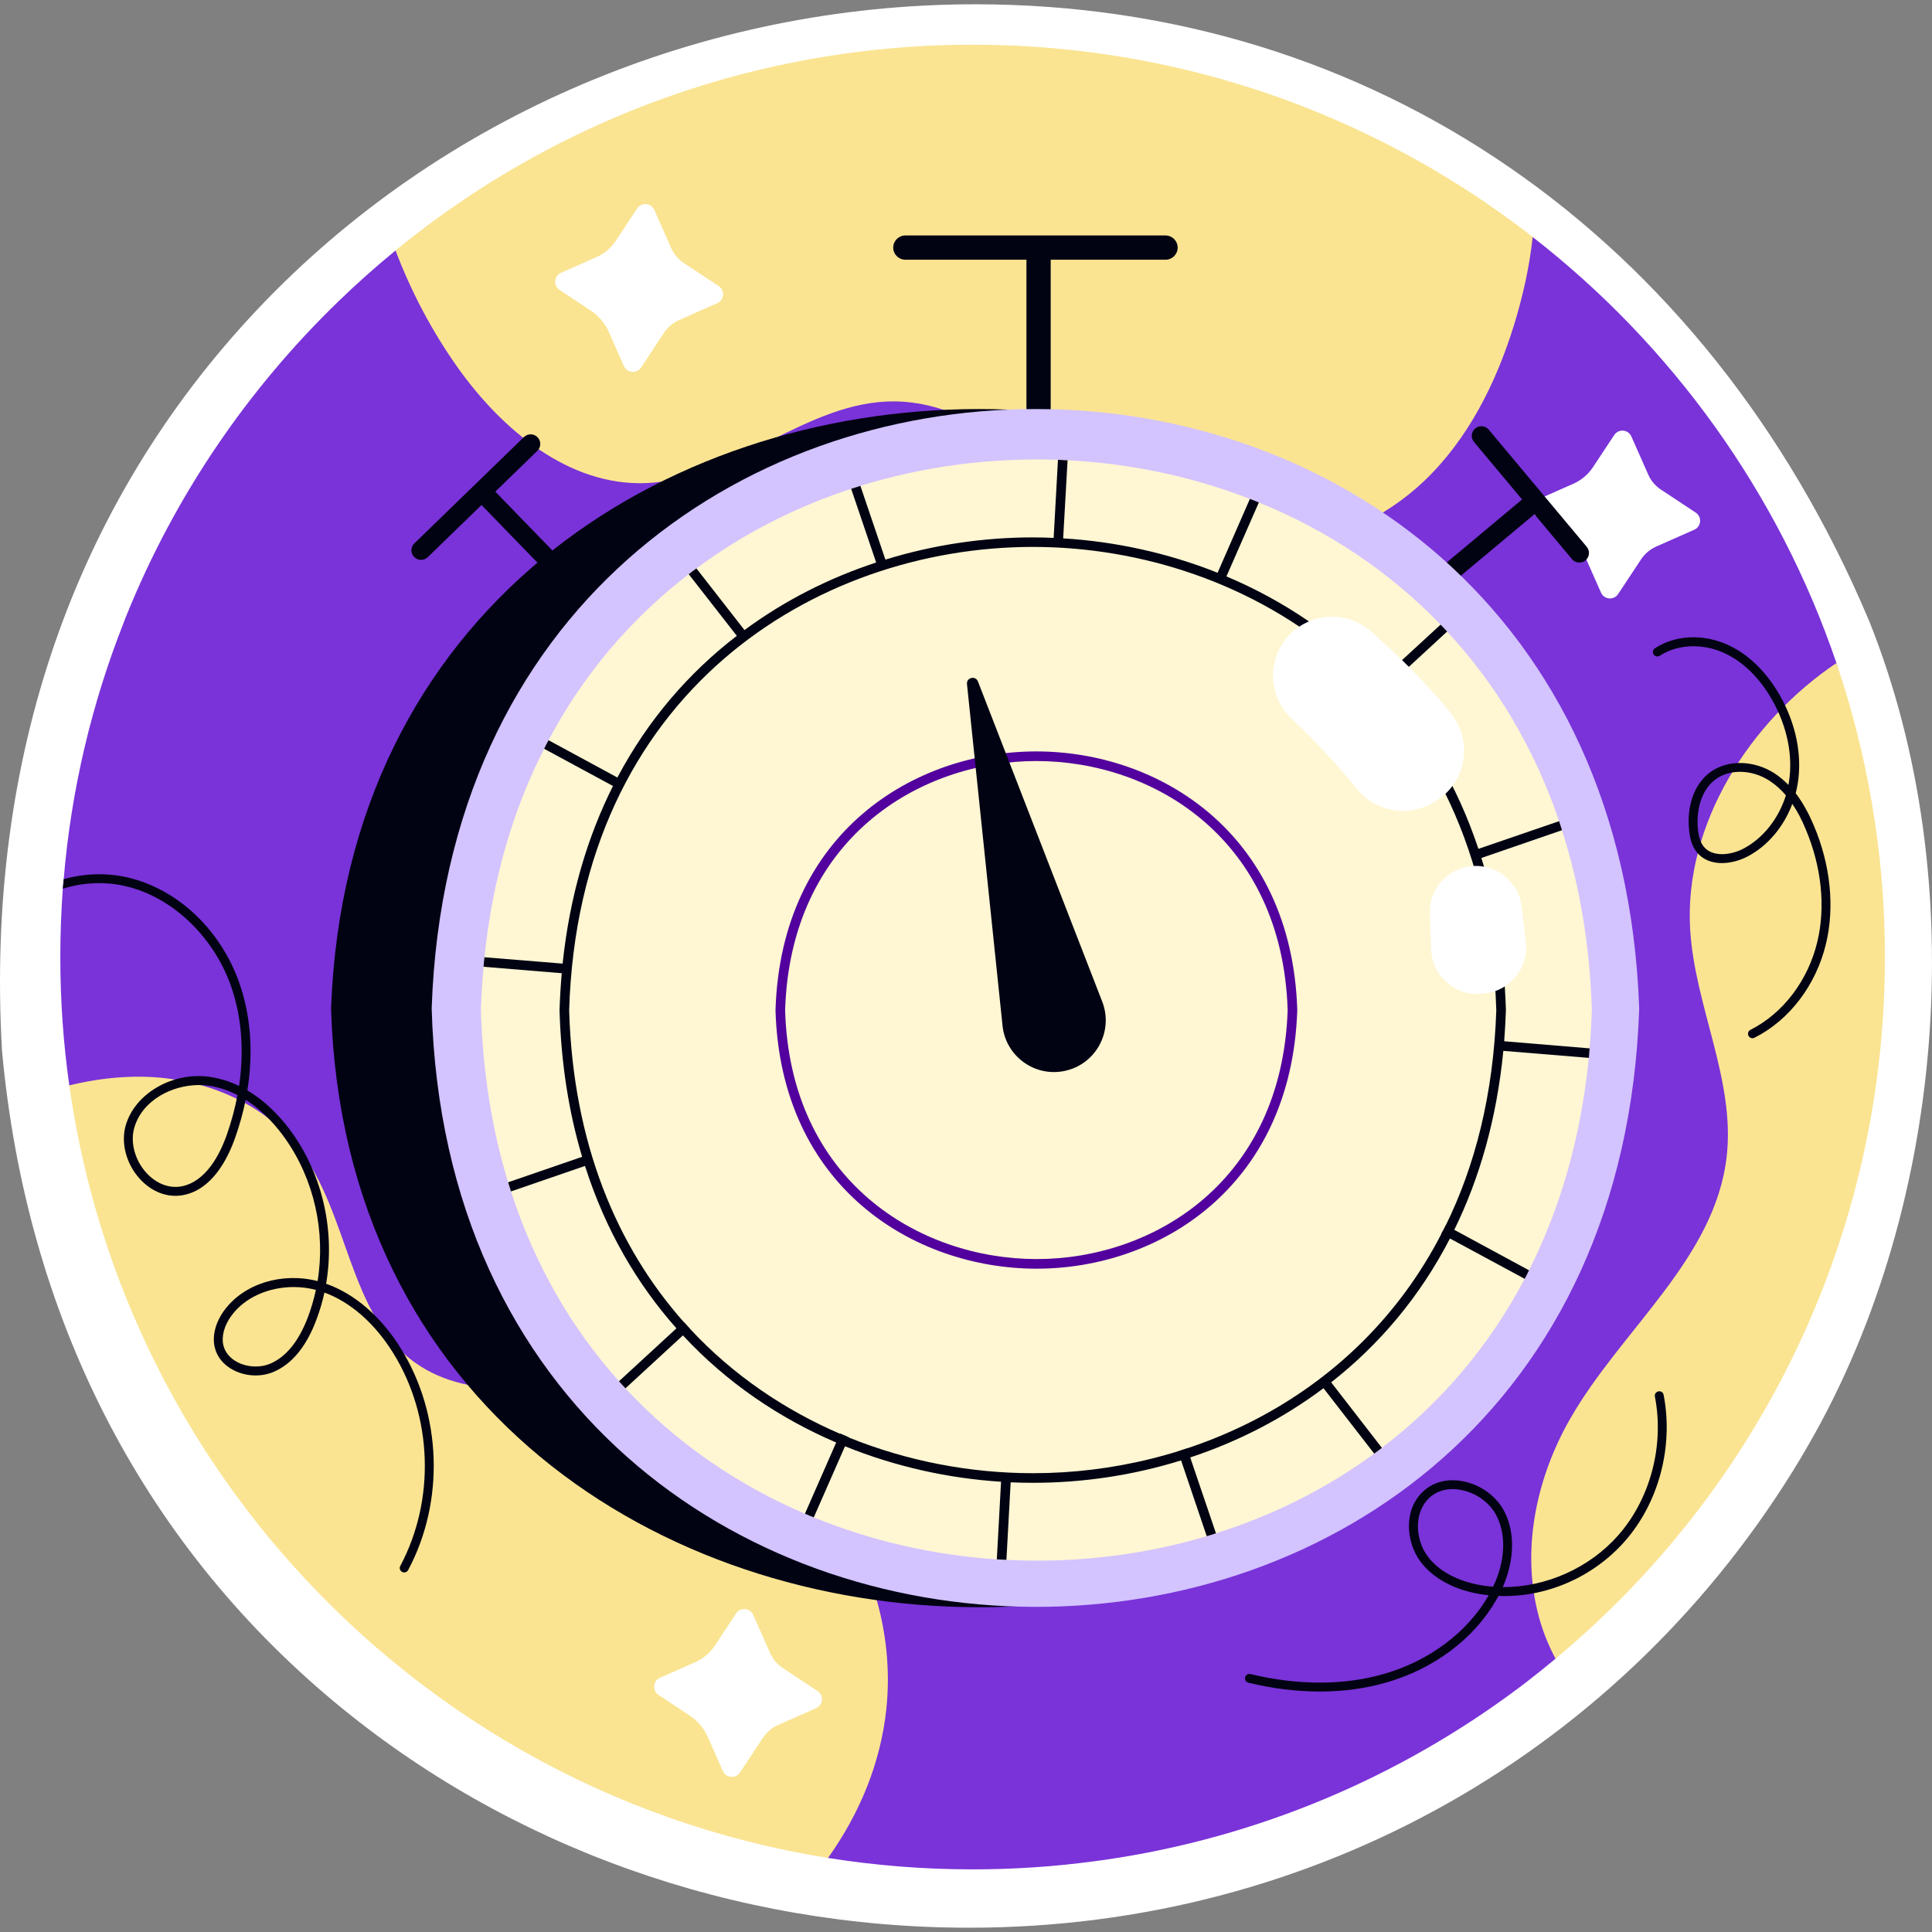 <?xml version="1.0" encoding="UTF-8"?> <svg xmlns="http://www.w3.org/2000/svg" width="120" height="120" viewBox="0 0 120 120" fill="none"><rect x="0" y="0" width="120" height="120" fill="#808080" stroke="none"/><g clip-path="url(#clip0_3969_4674)"><path d="M60.198 119.734C45.594 119.734 31.57 114.737 20.71 105.662C8.767 95.684 1.651 81.737 0.13 65.328C0.127 65.289 0.124 65.25 0.122 65.21C-0.905 47.197 4.582 31.293 15.989 19.217C27.367 7.173 43.618 0.266 60.577 0.266C85.219 0.266 105.965 14.564 116.073 38.514C116.081 38.532 116.088 38.549 116.095 38.567C122.553 54.635 120.884 75.428 111.952 90.382C111.921 90.44 111.889 90.498 111.855 90.555C100.897 108.826 81.586 119.734 60.198 119.734Z" fill="white"></path><path d="M110.574 62.929C110.574 80.451 96.615 103.026 96.615 103.026C96.034 103.513 95.447 103.983 94.85 104.443C94.7 104.559 94.551 104.669 94.401 104.786C86.996 110.348 78.18 114.139 68.583 115.523C68.394 115.55 68.206 115.578 68.013 115.6C65.528 115.938 62.987 116.11 60.408 116.11C57.353 116.11 54.353 115.866 51.431 115.401C51.431 115.401 30.85 99.845 22.304 89.871C20.074 87.27 4.305 67.417 4.305 67.417C3.934 64.816 3.746 62.154 3.746 59.447C3.746 58.02 3.801 56.602 3.901 55.202C3.918 55.003 3.934 54.809 3.956 54.61C4.421 49.02 5.711 43.663 7.692 38.648C7.753 38.477 7.819 38.311 7.891 38.139C10.88 30.773 15.38 24.181 20.997 18.741C22.143 17.628 23.333 16.571 24.567 15.558C24.567 15.558 56.214 18.423 60.127 18.323C60.316 18.317 95.198 14.723 95.198 14.723C103.832 21.436 110.468 30.607 114.065 41.183C115.012 43.972 109.97 51.767 110.48 54.733C111.022 57.86 110.574 59.647 110.574 62.929Z" fill="#7933D8"></path><path d="M98.944 29.015L100.264 27.019C100.529 26.618 101.133 26.669 101.327 27.108L102.379 29.485C102.545 29.86 102.814 30.178 103.156 30.404L105.324 31.838C105.725 32.103 105.674 32.707 105.235 32.902L102.872 33.947C102.488 34.117 102.161 34.393 101.93 34.743L100.505 36.898C100.239 37.299 99.636 37.248 99.441 36.809L98.504 34.69C98.263 34.147 97.872 33.684 97.377 33.357L95.445 32.079C95.043 31.814 95.094 31.21 95.534 31.015L97.722 30.047C98.219 29.827 98.644 29.469 98.944 29.015Z" fill="white"></path><path d="M95.198 14.721C94.998 16.569 94.589 18.401 94.041 20.178C92.923 23.797 91.174 27.306 88.424 29.907C83.73 34.352 76.231 35.508 70.42 32.691C65.328 30.229 61.255 25.004 55.604 24.932C50.119 24.86 45.592 29.797 40.113 30.007C35.348 30.19 31.191 26.714 28.43 22.829C26.836 20.582 25.541 18.13 24.566 15.557C31.153 10.16 38.978 6.231 47.551 4.244C51.226 3.392 55.039 2.894 58.953 2.794C59.141 2.788 59.334 2.788 59.528 2.783C59.822 2.777 60.115 2.777 60.408 2.777C69.501 2.777 78.097 4.919 85.712 8.733C85.878 8.81 86.044 8.893 86.21 8.982C89.392 10.614 92.397 12.535 95.198 14.721Z" fill="#FAE492"></path><path d="M117.076 59.443C117.076 76.966 109.117 92.639 96.615 103.022C96.117 102.087 95.735 101.091 95.491 100.067C94.522 96.043 95.469 91.715 97.522 88.129C100.699 82.572 106.516 78.2 107.246 71.846C107.794 67.081 105.254 62.493 104.977 57.7C104.601 51.186 108.674 44.81 114.065 41.18C115.011 43.969 115.747 46.858 116.256 49.825C116.799 52.951 117.076 56.161 117.076 59.443Z" fill="#FAE492"></path><path d="M55.056 106.117C54.702 109.516 53.39 112.643 51.431 115.399C37.872 113.24 25.917 106.272 17.372 96.299C15.142 93.698 13.143 90.892 11.405 87.909C11.312 87.748 11.217 87.587 11.129 87.427C7.681 81.367 5.317 74.609 4.305 67.414C5.804 67.049 7.338 66.85 8.887 66.878C12.579 66.944 16.359 68.444 18.595 71.377C21.7 75.434 21.65 81.721 25.823 84.665C29.354 87.15 34.147 86.021 38.458 86.331C43.246 86.674 47.861 89.027 50.95 92.707C54.032 96.388 55.549 101.341 55.056 106.117Z" fill="#FAE492"></path><path d="M64.507 27.867C64.091 27.867 63.754 27.529 63.754 27.113V16.148C63.754 15.732 64.091 15.395 64.507 15.395C64.924 15.395 65.261 15.732 65.261 16.148V27.113C65.261 27.529 64.923 27.867 64.507 27.867Z" fill="#010313"></path><path d="M72.393 16.132H56.234C55.818 16.132 55.48 15.795 55.48 15.379C55.48 14.963 55.818 14.625 56.234 14.625H72.393C72.809 14.625 73.146 14.962 73.146 15.379C73.146 15.795 72.809 16.132 72.393 16.132Z" fill="#010313"></path><path d="M89.734 36.415C89.563 36.415 89.394 36.342 89.276 36.201C89.064 35.948 89.098 35.571 89.351 35.36L94.727 30.866C94.98 30.654 95.357 30.688 95.568 30.941C95.779 31.194 95.746 31.57 95.493 31.782L90.117 36.276C90.005 36.37 89.869 36.415 89.734 36.415Z" fill="#010313"></path><path d="M98.098 34.944C97.927 34.944 97.757 34.871 97.639 34.73L91.553 27.453C91.341 27.2 91.375 26.823 91.628 26.612C91.881 26.4 92.258 26.434 92.469 26.687L98.555 33.964C98.767 34.217 98.733 34.593 98.48 34.805C98.369 34.898 98.233 34.944 98.098 34.944Z" fill="#010313"></path><path d="M101.052 62.646C99.275 112.469 22.077 111.976 20.562 62.645C22.39 13.032 99.184 12.954 101.052 62.646Z" fill="#010313"></path><path d="M101.814 62.635C100.158 112.442 28.224 111.95 26.812 62.634C28.515 13.036 100.073 12.958 101.814 62.635Z" fill="#D3C3FF"></path><path d="M98.875 62.74C98.845 63.546 98.803 64.34 98.732 65.116C98.72 65.313 98.702 65.51 98.684 65.707C98.189 70.705 96.887 75.105 94.971 78.896C94.887 79.075 94.797 79.255 94.702 79.428C92.445 83.721 89.388 87.219 85.83 89.93C85.668 90.049 85.513 90.169 85.352 90.288C82.361 92.486 79.029 94.133 75.524 95.238C75.333 95.298 75.142 95.357 74.951 95.417C70.933 96.611 66.706 97.101 62.508 96.886C62.311 96.88 62.114 96.868 61.911 96.856C58.013 96.593 54.162 95.728 50.543 94.247C50.358 94.175 50.179 94.098 49.994 94.02C45.838 92.241 42.017 89.644 38.847 86.234C38.709 86.091 38.578 85.942 38.447 85.793C35.551 82.562 33.234 78.628 31.736 74.001C31.676 73.81 31.617 73.624 31.557 73.433C30.572 70.198 29.981 66.633 29.867 62.734C29.897 61.821 29.951 60.925 30.034 60.047C30.046 59.85 30.064 59.653 30.088 59.456C30.595 54.554 31.891 50.237 33.796 46.506C33.88 46.327 33.969 46.148 34.071 45.974C36.292 41.783 39.289 38.344 42.776 35.663C42.931 35.538 43.092 35.418 43.253 35.305C46.179 33.131 49.439 31.483 52.866 30.361C53.057 30.295 53.248 30.236 53.439 30.176C57.398 28.952 61.565 28.415 65.709 28.558C65.906 28.564 66.109 28.576 66.306 28.587C70.181 28.785 74.02 29.584 77.632 30.988C77.817 31.053 78.002 31.131 78.187 31.209C82.378 32.91 86.248 35.442 89.478 38.797C89.615 38.935 89.752 39.078 89.884 39.227C92.857 42.427 95.263 46.356 96.839 51.001C96.899 51.186 96.959 51.377 97.018 51.563C98.099 54.918 98.744 58.644 98.875 62.74Z" fill="#FFF6D3"></path><path d="M92.012 53.291C91.952 53.1 91.893 52.915 91.827 52.73V52.724C90.514 48.771 88.519 45.464 86.065 42.753C85.928 42.609 85.797 42.46 85.659 42.317C82.931 39.439 79.671 37.278 76.178 35.803C75.993 35.725 75.814 35.648 75.629 35.576C72.53 34.34 69.27 33.636 66.034 33.438C65.837 33.426 65.64 33.414 65.443 33.409C65.013 33.391 64.577 33.379 64.147 33.379H64.141C61.096 33.379 57.992 33.833 54.994 34.758C54.803 34.812 54.612 34.872 54.421 34.937C51.531 35.887 48.755 37.278 46.241 39.135C46.08 39.248 45.919 39.367 45.764 39.493C42.814 41.762 40.253 44.687 38.348 48.294C38.253 48.467 38.163 48.646 38.074 48.819C36.486 51.984 35.387 55.656 34.945 59.853C34.927 60.05 34.909 60.247 34.891 60.45C34.826 61.202 34.778 61.966 34.754 62.748C34.849 66.08 35.339 69.113 36.157 71.854C36.217 72.045 36.27 72.236 36.336 72.421C37.608 76.409 39.578 79.765 42.02 82.511C42.151 82.654 42.283 82.804 42.42 82.947C45.143 85.885 48.415 88.088 51.938 89.598C52.117 89.682 52.302 89.76 52.487 89.831C55.609 91.097 58.911 91.826 62.177 92.034C62.38 92.052 62.577 92.058 62.774 92.07C63.216 92.088 63.664 92.1 64.106 92.1H64.178C67.228 92.1 70.345 91.646 73.355 90.709H73.36C73.551 90.649 73.737 90.59 73.928 90.524C76.853 89.557 79.665 88.13 82.203 86.225C82.364 86.106 82.519 85.986 82.68 85.861C85.624 83.556 88.174 80.583 90.06 76.923C90.156 76.749 90.246 76.57 90.329 76.385C91.893 73.197 92.962 69.501 93.374 65.274C93.392 65.077 93.41 64.88 93.428 64.677C93.475 64.044 93.511 63.405 93.535 62.749V62.731C93.427 59.261 92.89 56.115 92.012 53.291ZM89.767 76.176L89.731 76.248C89.666 76.379 89.6 76.511 89.528 76.636C84.298 86.774 73.897 91.503 64.177 91.503H64.105C60.296 91.497 56.385 90.769 52.725 89.288C52.54 89.21 52.361 89.133 52.176 89.055C48.737 87.574 45.531 85.413 42.862 82.541C42.73 82.397 42.593 82.254 42.462 82.105C38.348 77.466 35.59 71.059 35.351 62.748C35.954 42.986 50.695 33.976 64.141 33.97H64.147C77.581 33.97 92.316 42.974 92.938 62.742C92.764 67.961 91.618 72.433 89.767 76.176Z" fill="#010313"></path><path d="M64.372 46.672C64.372 46.672 64.372 46.672 64.366 46.672C56.802 46.672 48.508 51.699 48.168 62.745C48.484 73.749 56.778 78.782 64.348 78.8H64.39C71.937 78.8 80.206 73.778 80.576 62.745V62.727C80.23 51.693 71.937 46.672 64.372 46.672ZM64.39 78.203H64.354C57.058 78.184 49.069 73.337 48.765 62.745C49.093 52.117 57.082 47.269 64.366 47.269C64.372 47.269 64.372 47.269 64.372 47.269C71.656 47.269 79.639 52.105 79.979 62.733C79.621 73.367 71.656 78.203 64.39 78.203Z" fill="#52019E"></path><path d="M66.309 28.589L66.035 33.437L66.029 33.58L65.438 33.544L65.444 33.407L65.712 28.559C65.909 28.565 66.112 28.577 66.309 28.589Z" fill="#010313"></path><path d="M62.804 91.571L62.774 92.067L62.511 96.885C62.314 96.879 62.117 96.867 61.914 96.855L62.177 92.031L62.207 91.535L62.804 91.571Z" fill="#010313"></path><path d="M78.189 31.209L76.177 35.8L76.051 36.081L75.508 35.842L75.627 35.574L77.633 30.988C77.818 31.054 78.003 31.131 78.189 31.209Z" fill="#010313"></path><path d="M52.73 89.274L52.725 89.286L52.486 89.829L50.545 94.247C50.36 94.176 50.181 94.098 49.996 94.02L51.937 89.596L52.175 89.053L52.181 89.035L52.73 89.274Z" fill="#010313"></path><path d="M89.883 39.227L86.061 42.75L85.679 43.102L85.273 42.666L85.656 42.314L89.477 38.797C89.614 38.934 89.751 39.078 89.883 39.227Z" fill="#010313"></path><path d="M42.458 82.102L42.015 82.506L38.445 85.793C38.578 85.943 38.711 86.092 38.849 86.231L42.419 82.943L42.862 82.539L42.458 82.102Z" fill="#010313"></path><path d="M97.019 51.565L92.01 53.291L91.675 53.404L91.484 52.843L91.825 52.729V52.724L96.84 51.004C96.9 51.189 96.959 51.38 97.019 51.565Z" fill="#010313"></path><path d="M36.753 72.276L36.335 72.419L31.738 74.002C31.678 73.811 31.618 73.626 31.559 73.434L36.156 71.852L36.556 71.715L36.753 72.276Z" fill="#010313"></path><path d="M98.735 65.116C98.723 65.313 98.705 65.51 98.687 65.707L93.373 65.271L93.039 65.242L93.087 64.644L93.427 64.674L98.735 65.116Z" fill="#010313"></path><path d="M35.2 59.875L35.152 60.472L34.889 60.448L30.035 60.048C30.047 59.851 30.065 59.654 30.089 59.457L34.943 59.851L35.2 59.875Z" fill="#010313"></path><path d="M94.97 78.9C94.887 79.079 94.797 79.258 94.702 79.431L90.057 76.924L89.525 76.637L89.519 76.631L89.729 76.249L89.764 76.177L89.806 76.106L90.326 76.386L94.97 78.9Z" fill="#010313"></path><path d="M38.711 48.49L38.43 49.016L38.072 48.819L33.797 46.508C33.88 46.329 33.97 46.15 34.072 45.977L38.347 48.293L38.711 48.49Z" fill="#010313"></path><path d="M85.833 89.93C85.671 90.049 85.516 90.169 85.355 90.288L82.203 86.222L82.023 85.989L82.495 85.625L82.68 85.858L85.833 89.93Z" fill="#010313"></path><path d="M46.503 39.467L46.031 39.837L45.763 39.49L42.777 35.663C42.932 35.538 43.094 35.418 43.255 35.305L46.24 39.132L46.503 39.467Z" fill="#010313"></path><path d="M75.526 95.239C75.335 95.299 75.144 95.358 74.953 95.418L73.359 90.707H73.353L73.168 90.152L73.735 89.961L73.926 90.522L75.526 95.239Z" fill="#010313"></path><path d="M55.064 34.965L54.497 35.156L54.419 34.934L52.867 30.361C53.058 30.295 53.249 30.235 53.441 30.176L54.993 34.755L55.064 34.965Z" fill="#010313"></path><path d="M60.061 42.492L62.269 63.706C62.465 65.586 64.233 66.892 66.087 66.526C68.049 66.14 69.185 64.075 68.461 62.211L60.742 42.328C60.593 41.943 60.018 42.082 60.061 42.492Z" fill="#010313"></path><path d="M35.045 36.404C34.889 36.404 34.734 36.344 34.617 36.223L29.739 31.192C29.509 30.956 29.515 30.578 29.752 30.348C29.989 30.119 30.367 30.124 30.596 30.361L35.474 35.392C35.704 35.628 35.698 36.006 35.461 36.236C35.345 36.348 35.195 36.404 35.045 36.404Z" fill="#010313"></path><path d="M26.152 34.776C25.996 34.776 25.84 34.716 25.723 34.595C25.494 34.358 25.499 33.98 25.736 33.751L32.545 27.145C32.782 26.916 33.16 26.921 33.389 27.158C33.619 27.395 33.613 27.773 33.377 28.002L26.568 34.608C26.451 34.72 26.301 34.776 26.152 34.776Z" fill="#010313"></path><path d="M79.962 39.576C81.299 38.03 83.634 37.879 85.167 39.229C86.706 40.583 88.596 42.396 90.132 44.326C91.518 46.066 91.067 48.624 89.16 49.769L89.031 49.846C87.474 50.781 85.473 50.43 84.314 49.033C83.209 47.701 81.752 46.053 80.259 44.676C78.8 43.331 78.664 41.076 79.962 39.576Z" fill="white"></path><path d="M91.355 53.803C92.924 53.629 94.339 54.755 94.519 56.324L94.773 58.523C94.957 60.113 93.803 61.545 92.211 61.704L92.042 61.721C90.398 61.886 88.956 60.63 88.892 58.979L88.807 56.762C88.749 55.26 89.861 53.969 91.355 53.803Z" fill="white"></path><path d="M24.884 83.732C23.661 81.767 22.023 80.355 20.257 79.736C20.805 76.498 20.069 73.078 18.159 70.382C17.622 69.624 16.682 68.506 15.364 67.726C15.746 65.363 15.575 63.044 14.85 61.007C13.671 57.714 11.02 55.218 7.92 54.498C6.598 54.194 5.225 54.249 3.958 54.609C3.936 54.808 3.919 55.002 3.902 55.201C5.137 54.814 6.492 54.736 7.799 55.041C10.665 55.705 13.228 58.123 14.329 61.195C15.005 63.088 15.176 65.241 14.85 67.449C14.296 67.184 13.687 66.979 13.023 66.885C10.721 66.558 8.391 67.909 7.81 69.89C7.494 70.986 7.837 72.292 8.684 73.222C9.437 74.046 10.422 74.412 11.385 74.229C13.134 73.891 14.108 72.087 14.617 70.637C14.888 69.862 15.104 69.088 15.259 68.313C16.399 69.032 17.224 70.023 17.705 70.704C19.515 73.261 20.229 76.504 19.726 79.57C17.5 79.005 15.154 79.73 13.936 81.38C13.383 82.132 13.167 82.974 13.339 83.693C13.483 84.302 13.909 84.805 14.529 85.115C15.293 85.503 16.244 85.536 17.008 85.204C18.137 84.717 19.023 83.638 19.642 81.999C19.853 81.441 20.024 80.865 20.152 80.284C21.773 80.876 23.273 82.193 24.413 84.025C26.871 87.966 27.048 93.163 24.862 97.264C24.79 97.397 24.84 97.563 24.978 97.635C25.017 97.657 25.061 97.668 25.105 97.668C25.205 97.668 25.299 97.618 25.349 97.524C27.629 93.251 27.447 87.838 24.884 83.732ZM14.097 70.454C13.638 71.766 12.769 73.393 11.28 73.686C10.511 73.83 9.714 73.526 9.094 72.85C8.374 72.059 8.081 70.958 8.341 70.044C8.845 68.318 10.704 67.394 12.359 67.394C12.559 67.394 12.752 67.404 12.94 67.432C13.604 67.526 14.208 67.737 14.75 68.019C14.601 68.827 14.379 69.641 14.097 70.454ZM19.128 81.805C18.558 83.3 17.778 84.274 16.793 84.695C16.184 84.96 15.392 84.933 14.778 84.623C14.302 84.385 13.986 84.008 13.876 83.566C13.743 83.001 13.926 82.326 14.385 81.706C15.21 80.582 16.693 79.941 18.237 79.941C18.696 79.941 19.161 79.996 19.621 80.118C19.499 80.688 19.333 81.252 19.128 81.805Z" fill="#010313"></path><path d="M103.33 86.635C103.303 86.485 103.159 86.391 103.009 86.419C102.86 86.447 102.76 86.59 102.788 86.74C103.38 89.789 102.506 93.094 100.508 95.363C98.731 97.383 96.036 98.578 93.396 98.578H93.341C94.066 96.907 94.115 95.202 93.44 93.885C92.953 92.927 91.951 92.202 90.834 91.998C89.904 91.826 89.046 92.042 88.426 92.607C87.159 93.747 87.325 95.756 88.205 96.962C89.013 98.064 90.418 98.805 92.162 99.049C92.261 99.06 92.361 99.071 92.466 99.082C92.461 99.093 92.455 99.099 92.455 99.104C91.144 101.384 88.775 103.161 85.963 103.969C83.484 104.688 80.617 104.688 77.673 103.98C77.518 103.941 77.374 104.035 77.335 104.185C77.302 104.334 77.39 104.484 77.54 104.517C79.051 104.882 80.545 105.065 81.978 105.065C83.429 105.065 84.823 104.877 86.118 104.5C89.068 103.653 91.553 101.783 92.931 99.381C92.981 99.298 93.031 99.209 93.075 99.126C95.997 99.243 98.936 97.986 100.923 95.728C103.032 93.332 103.956 89.845 103.33 86.635ZM92.743 98.551C92.571 98.54 92.405 98.523 92.234 98.501C91.315 98.374 89.621 97.959 88.653 96.636C87.911 95.617 87.795 93.924 88.797 93.016C89.173 92.673 89.671 92.49 90.23 92.49C90.391 92.49 90.562 92.507 90.734 92.54C91.675 92.712 92.544 93.343 92.948 94.139C93.573 95.357 93.49 96.973 92.743 98.551Z" fill="#010313"></path><path d="M112.663 51.282C112.331 50.491 111.955 49.821 111.534 49.273C111.584 49.074 111.628 48.869 111.661 48.664C111.943 46.91 111.556 44.978 110.571 43.229C109.984 42.189 108.944 40.794 107.317 40.052C105.784 39.355 104.046 39.438 102.789 40.268C102.662 40.351 102.624 40.523 102.712 40.65C102.795 40.777 102.966 40.811 103.094 40.728C104.178 40.014 105.745 39.942 107.084 40.556C108.579 41.237 109.541 42.532 110.089 43.501C111.008 45.144 111.373 46.943 111.113 48.576C111.108 48.637 111.096 48.692 111.085 48.753C110.814 48.476 110.526 48.238 110.228 48.039C108.927 47.198 107.272 47.17 106.198 47.984C105.246 48.703 104.765 50.026 104.909 51.52C104.942 51.919 105.036 52.505 105.407 52.953C106.16 53.856 107.554 53.712 108.534 53.203C109.79 52.55 110.792 51.354 111.323 49.932C111.628 50.374 111.905 50.895 112.153 51.498C113.139 53.834 113.399 56.319 112.878 58.494C112.303 60.901 110.748 62.944 108.728 63.962C108.589 64.028 108.534 64.2 108.6 64.332C108.65 64.432 108.75 64.487 108.849 64.487C108.894 64.487 108.932 64.476 108.977 64.454C111.141 63.369 112.801 61.183 113.415 58.621C113.964 56.33 113.698 53.723 112.663 51.282ZM108.279 52.715C107.466 53.136 106.365 53.236 105.833 52.599C105.628 52.345 105.507 51.99 105.457 51.47C105.363 50.463 105.595 49.135 106.531 48.426C106.957 48.1 107.499 47.939 108.075 47.939C108.695 47.939 109.348 48.127 109.923 48.504C110.283 48.742 110.615 49.035 110.925 49.4C110.477 50.839 109.514 52.068 108.279 52.715Z" fill="#010313"></path><path d="M38.257 14.944L39.576 12.949C39.841 12.547 40.445 12.598 40.64 13.038L41.692 15.415C41.857 15.789 42.127 16.108 42.468 16.334L44.636 17.767C45.037 18.033 44.987 18.637 44.547 18.831L42.185 19.877C41.801 20.047 41.474 20.323 41.242 20.672L39.817 22.827C39.552 23.228 38.948 23.178 38.754 22.738L37.816 20.619C37.576 20.076 37.185 19.614 36.689 19.286L34.757 18.008C34.356 17.743 34.407 17.139 34.847 16.944L37.034 15.976C37.532 15.757 37.956 15.398 38.257 14.944Z" fill="white"></path><path d="M44.401 102.21L45.721 100.214C45.986 99.813 46.59 99.864 46.784 100.304L47.837 102.681C48.002 103.055 48.272 103.373 48.613 103.599L50.781 105.033C51.182 105.298 51.131 105.902 50.692 106.097L48.329 107.142C47.945 107.312 47.618 107.588 47.387 107.938L45.962 110.093C45.696 110.494 45.093 110.444 44.898 110.004L43.961 107.885C43.72 107.342 43.329 106.879 42.834 106.552L40.902 105.274C40.501 105.009 40.551 104.405 40.991 104.21L43.179 103.242C43.676 103.023 44.101 102.664 44.401 102.21Z" fill="white"></path></g><defs><clipPath id="clip0_3969_4674"><rect width="120" height="120" fill="white"></rect></clipPath></defs></svg> 